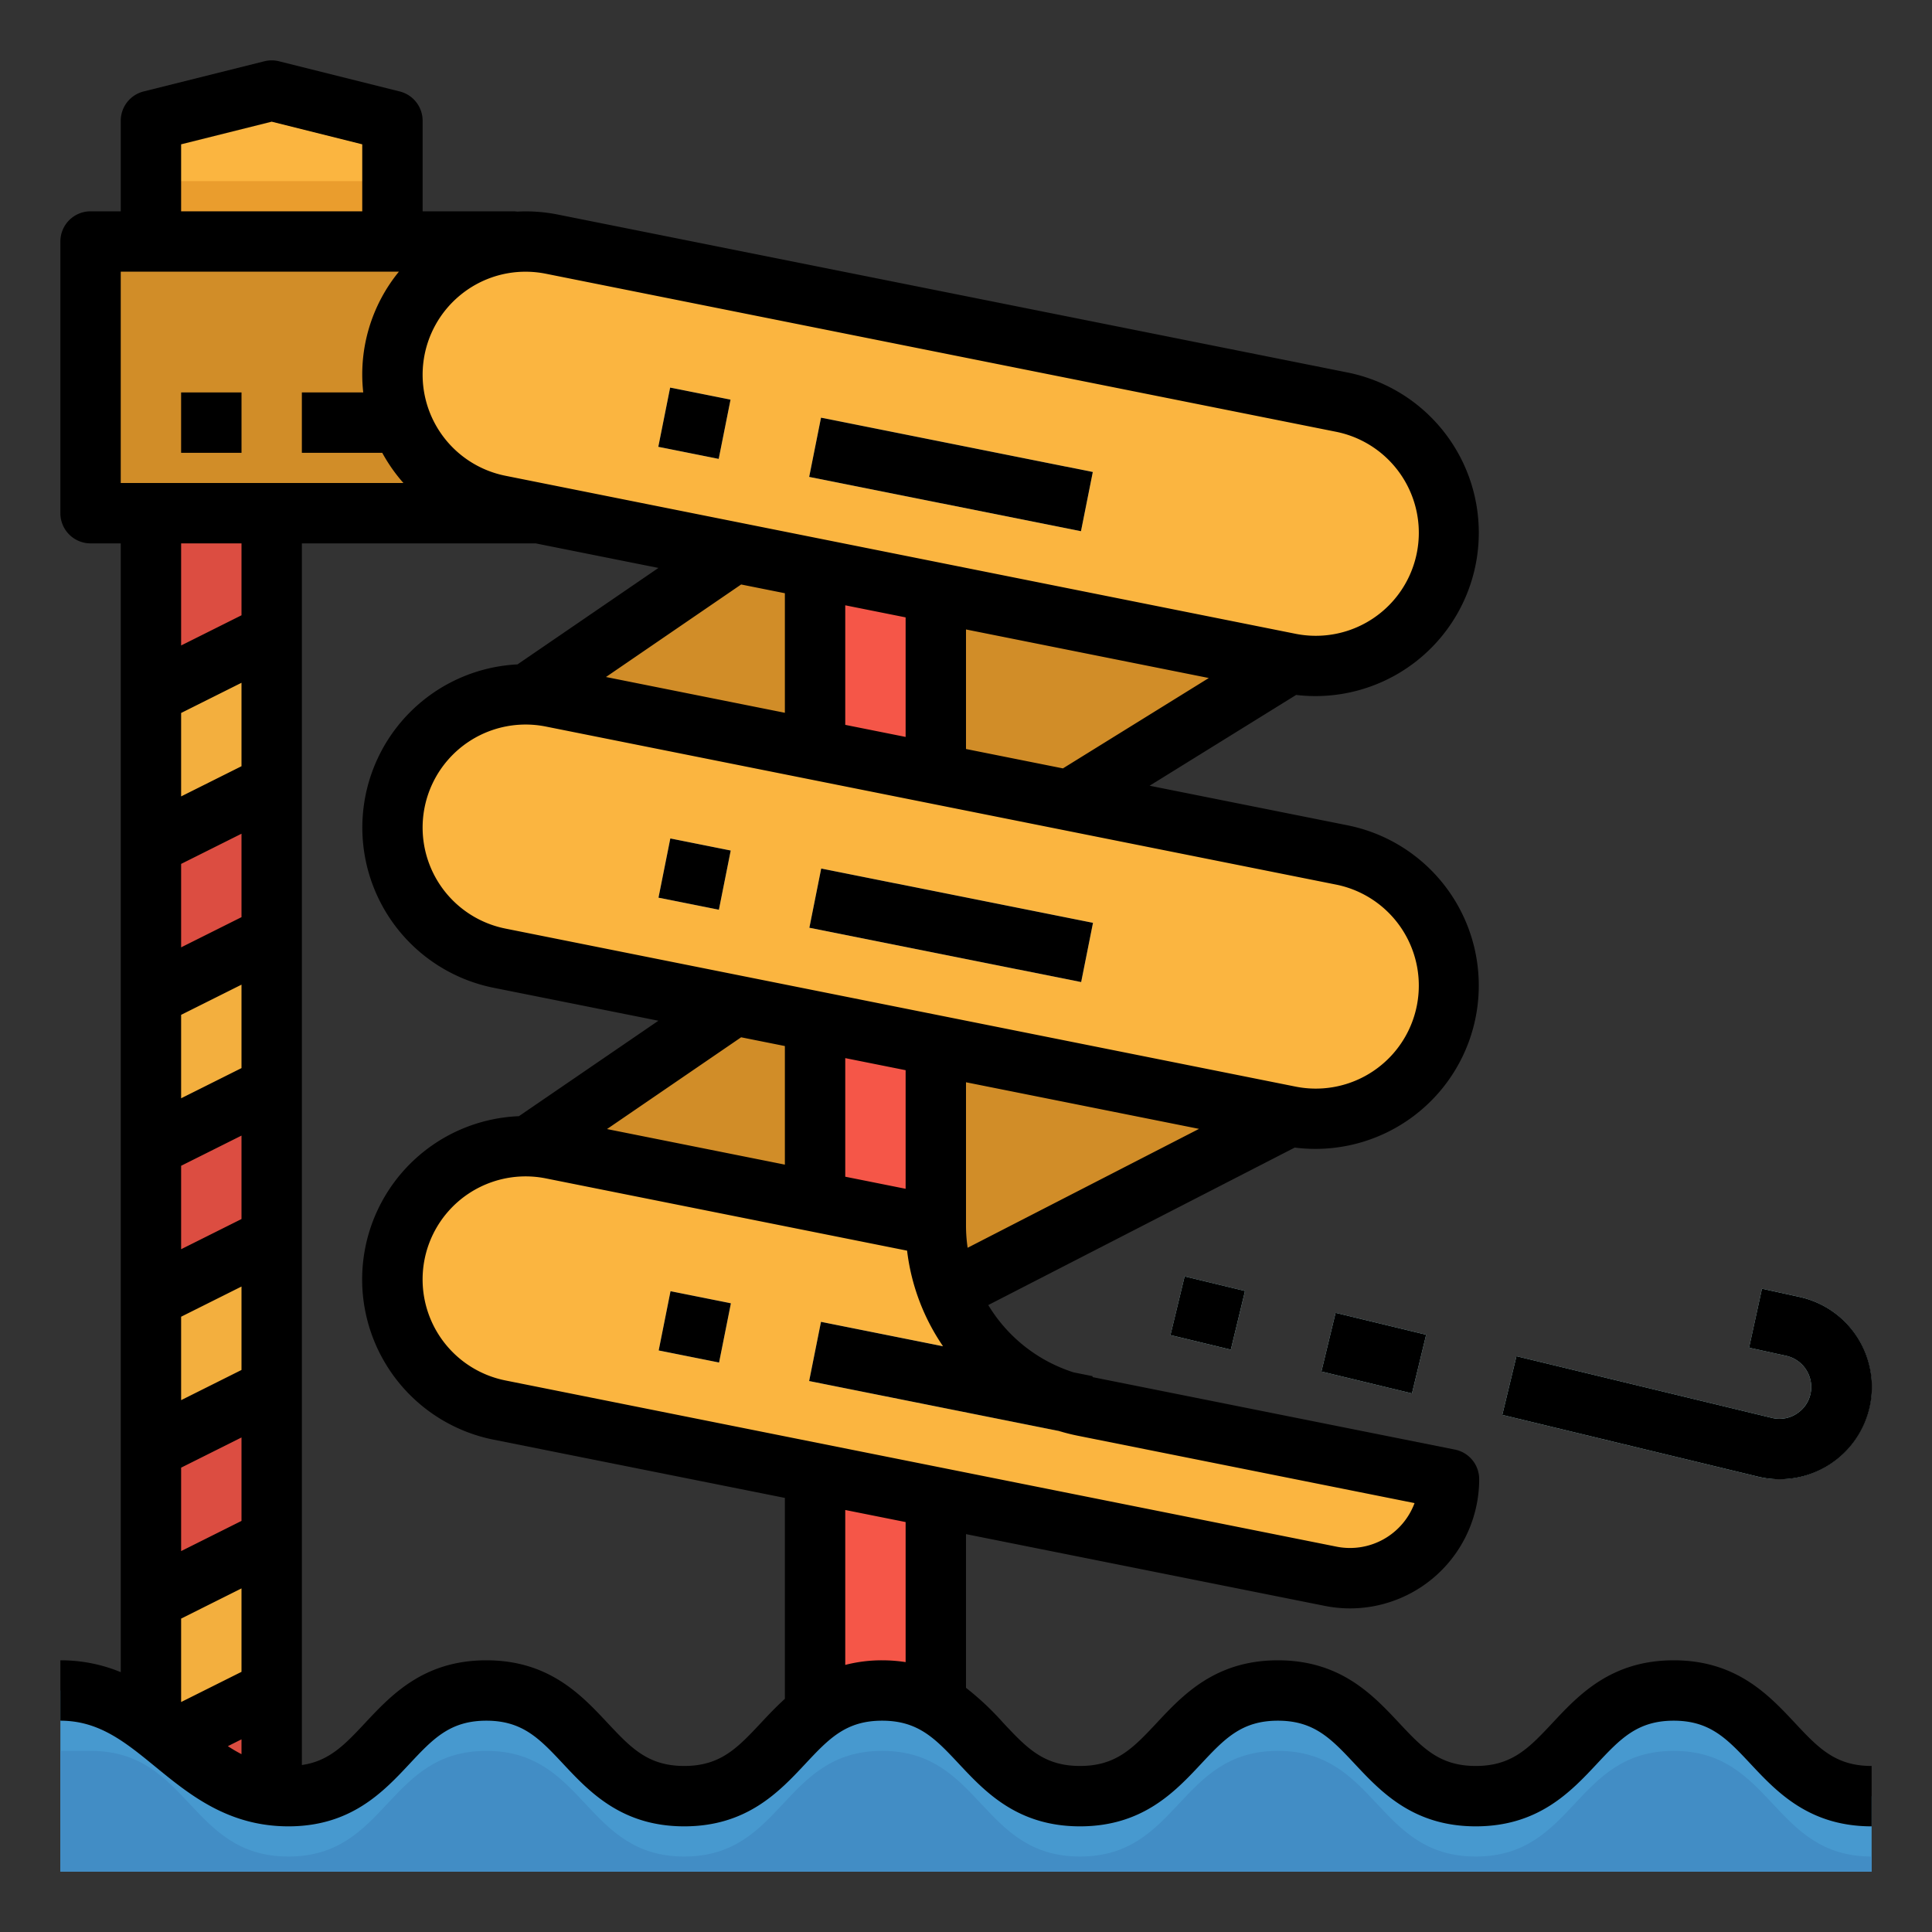 <svg height="512" viewBox="0 0 512 512" width="512" xmlns="http://www.w3.org/2000/svg"><rect x="0" y="0" width="512" height="512" fill="#333333" stroke="none"/><g id="filled_outline" data-name="filled outline"><path d="m104 72h-64v-40l32-8 32 8z" fill="#fbb540"/><path d="m40 48h64v16h-64z" fill="#ea9d2d"/><path d="m40 128h32v360h-32z" fill="#f3af3e"/><path d="m144 136h-120v-72h112z" fill="#d18d28"/><path d="m48 104h16v16h-16z" fill="#c38325"/><path d="m80 104h32v16h-32z" fill="#c38325"/><path d="m128 192 140.308-96 75.692 32-2.224 47.808-77.776 48.192h-136z" fill="#d18d28"/><path d="m128 312 136-93.053 80 29.053-2.224 47.808-93.776 48.192h-120z" fill="#d18d28"/><path d="m216 136h32v352h-32z" fill="#f55648"/><path d="m384 392a26.187 26.187 0 0 1 -31.38 25.72l-220.24-44.04a35.3 35.3 0 0 1 13.84-69.24l101.78 20.36a48.808 48.808 0 0 0 39.22 47.84l.73.15z" fill="#fbb540"/><path d="m104 219.313a35.3 35.3 0 0 1 42.224-34.613l209.4 41.879a35.3 35.3 0 0 1 28.376 34.614 35.3 35.3 0 0 1 -42.224 34.615l-209.4-41.88a35.3 35.3 0 0 1 -28.376-34.615z" fill="#fbb540"/><path d="m104 99.313a35.3 35.3 0 0 1 42.224-34.613l209.4 41.879a35.3 35.3 0 0 1 28.376 34.614 35.3 35.3 0 0 1 -42.224 34.615l-209.4-41.88a35.3 35.3 0 0 1 -28.376-34.615z" fill="#fbb540"/><g fill="#fbedbf"><path d="m176 104.094h16v16.317h-16z" transform="matrix(.196 -.981 .981 .196 37.845 270.668)"/><path d="m244 89.14h16v73.426h-16z" transform="matrix(.196 -.981 .981 .196 79.17 348.278)"/><path d="m176 223.589h16v16.317h-16z" transform="matrix(.196 -.981 .981 .196 -79.33 366.729)"/><path d="m244 208.634h16v73.426h-16z" transform="matrix(.196 -.981 .981 .196 -38.004 444.338)"/><path d="m176 343.589h16v16.317h-16z" transform="matrix(.196 -.981 .981 .196 -197 463.198)"/><path d="m287.95 372.79-1.52 7.6-72-14.4 3.14-15.69 44.66 8.93a48.555 48.555 0 0 0 24.99 13.41z"/></g><path d="m471.53 391.992a24.369 24.369 0 0 1 -5.2-.56l-.169-.039-68.039-16.433 3.756-15.552 67.944 16.408a8.446 8.446 0 0 0 10.1-7.1 8.483 8.483 0 0 0 -6.561-9.414l-9.837-2.151 3.416-15.631 9.838 2.151a24.441 24.441 0 0 1 -5.244 48.32z" fill="#c0f5f9"/><path d="m356 346.145h16v24.69h-16z" fill="#c0f5f9" transform="matrix(.235 -.972 .972 .235 -69.926 628.156)"/><path d="m312 339.634h16v16.46h-16z" fill="#c0f5f9" transform="matrix(.235 -.972 .972 .235 -93.26 577.266)"/><path d="m40 184 32-16v-32h-32z" fill="#dc4d41"/><path d="m72 248-32 16v-40l32-16z" fill="#dc4d41"/><path d="m72 328-32 16v-40l32-16z" fill="#dc4d41"/><path d="m72 408-32 16v-40l32-16z" fill="#dc4d41"/><path d="m40 464 32-16v40h-32z" fill="#dc4d41"/><path d="m496 476v20h-480v-48h8c26.22 0 26.22 28 52.44 28s26.22-28 52.45-28 26.22 28 52.44 28 26.22-28 52.44-28 26.22 28 52.44 28 26.23-28 52.45-28 26.22 28 52.44 28 26.23-28 52.45-28 26.23 28 52.45 28z" fill="#4799cf"/><path d="m496 492v4h-480v-32h8c26.22 0 26.22 28 52.44 28s26.22-28 52.45-28 26.22 28 52.44 28 26.22-28 52.44-28 26.22 28 52.44 28 26.23-28 52.45-28 26.22 28 52.44 28 26.23-28 52.45-28 26.23 28 52.45 28z" fill="#428dc5"/><path d="m40 136h32v8h-32z" fill="#c7463b"/><path d="m176 104.094h16v16.317h-16z" transform="matrix(.196 -.981 .981 .196 37.845 270.668)"/><path d="m244 89.14h16v73.426h-16z" transform="matrix(.196 -.981 .981 .196 79.17 348.278)"/><path d="m176 223.589h16v16.317h-16z" transform="matrix(.196 -.981 .981 .196 -79.33 366.729)"/><path d="m244 208.634h16v73.426h-16z" transform="matrix(.196 -.981 .981 .196 -38.004 444.338)"/><path d="m176 343.589h16v16.317h-16z" transform="matrix(.196 -.981 .981 .196 -197 463.198)"/><path d="m76.444 484c16.578 0 25.162-9.167 32.06-16.532 6.235-6.657 10.74-11.468 20.382-11.468s14.147 4.811 20.382 11.468c6.898 7.365 15.482 16.532 32.062 16.532s25.162-9.167 32.06-16.532c6.235-6.657 10.739-11.468 20.381-11.468s14.146 4.811 20.381 11.468c6.9 7.365 15.482 16.532 32.061 16.532s25.163-9.167 32.061-16.532c6.235-6.657 10.741-11.468 20.383-11.468s14.148 4.811 20.383 11.468c6.9 7.365 15.481 16.532 32.06 16.532s25.166-9.166 32.064-16.531c6.236-6.658 10.742-11.469 20.386-11.469s14.15 4.811 20.386 11.469c6.898 7.365 15.483 16.531 32.064 16.531v-16c-9.645 0-14.15-4.811-20.386-11.469-6.898-7.365-15.484-16.531-32.064-16.531s-25.166 9.166-32.064 16.531c-6.236 6.658-10.741 11.469-20.386 11.469s-14.147-4.811-20.382-11.468c-6.9-7.365-15.481-16.532-32.061-16.532s-25.163 9.167-32.061 16.532c-6.235 6.657-10.741 11.468-20.383 11.468s-14.147-4.811-20.382-11.468a75.281 75.281 0 0 0 -9.831-9.242v-40.729l95.053 19.008a34.446 34.446 0 0 0 6.758.672 34.247 34.247 0 0 0 34.189-34.241 8 8 0 0 0 -6.431-7.845l-96.049-19.21.049-.242-5.037-1.008a40.885 40.885 0 0 1 -22.632-17.841l81.215-41.733a43.3 43.3 0 0 0 14.08-85.389l-52.538-10.507 38.828-24.058a43.3 43.3 0 0 0 13.71-85.435l-209.4-41.879a43.443 43.443 0 0 0 -10.746-.776 7.878 7.878 0 0 0 -1.049-.077h-24v-24a8 8 0 0 0 -6.06-7.761l-32-8a7.985 7.985 0 0 0 -3.88 0l-32 8a8 8 0 0 0 -6.06 7.761v24h-8a8 8 0 0 0 -8 8v72a8 8 0 0 0 8 8h8v299.138a41.525 41.525 0 0 0 -16-3.138v16c10.255 0 17.16 5.65 25.156 12.191 9.056 7.409 19.321 15.809 35.288 15.809zm-12.444-19.127a40.1 40.1 0 0 1 -3.614-2.122l3.614-1.807zm0-21.817-16 8v-22.112l16-8zm0-40-16 8v-22.112l16-8zm0-40-16 8v-22.112l16-8zm0-40-16 8v-22.112l16-8zm0-40-16 8v-22.112l16-8zm0-40-16 8v-22.112l16-8zm0-40-16 8v-22.112l16-8zm0-40-16 8v-27.056h16zm176 277.42a40.58 40.58 0 0 0 -6.229-.476 38.489 38.489 0 0 0 -9.771 1.219v-41.058l16 3.2zm40.608-61.249c1.65.492 3.331.919 5.046 1.262l89.218 17.844a18.253 18.253 0 0 1 -20.682 11.547l-220.241-44.045a27.3 27.3 0 1 1 10.7-53.55l95.739 19.151a56.692 56.692 0 0 0 9.526 25.336l-32.345-6.472-3.138 15.689zm-119.744-80.016 35.545-24.318 11.591 2.318v31.429zm63.136 12.629v-31.429l16 3.2v31.43zm32.434 18.832a40.607 40.607 0 0 1 -.434-5.872v-37.989l61.753 12.351zm97.619-96.25a27.3 27.3 0 1 1 -10.708 53.541l-209.4-41.88a27.3 27.3 0 1 1 10.708-53.541zm-193.463-55.01 35.82-24.519 11.59 2.318v31.683zm63.41 12.682v-31.683l16 3.2v31.683zm57.688 11.538-25.688-5.138v-31.683l64.345 12.869zm-159.695-125.432a27.192 27.192 0 0 1 17.272-6.193 27.54 27.54 0 0 1 5.39.535l209.4 41.88a27.3 27.3 0 1 1 -10.708 53.541l-209.4-41.88a27.3 27.3 0 0 1 -11.954-47.883zm19.951 65.8 32.545 6.509-37.343 25.561a43.3 43.3 0 0 0 -6.337 85.7l43.674 8.735-36.965 25.295a43.3 43.3 0 0 0 -6.707 85.729l77.189 15.432v53.25c-2.314 2.09-4.372 4.273-6.289 6.321-6.235 6.657-10.74 11.468-20.381 11.468s-14.148-4.811-20.383-11.468c-6.9-7.366-15.482-16.532-32.061-16.532s-25.163 9.167-32.061 16.532c-5.413 5.78-9.525 10.168-16.825 11.219v-323.751zm-93.944-105.754 24-6 24 6v17.754h-48zm-16 89.754v-56h73.71a43.038 43.038 0 0 0 -9.445 32h-16.265v16h21.3a43.721 43.721 0 0 0 5.613 8z"/><path d="m476.382 374.479a8.352 8.352 0 0 1 -6.56 1.337l-67.944-16.408-3.756 15.552 68.043 16.433.169.039a24.444 24.444 0 1 0 10.44-47.76l-9.838-2.151-3.416 15.631 9.837 2.151a8.483 8.483 0 0 1 6.561 9.414 8.355 8.355 0 0 1 -3.536 5.762z"/><path d="m356 346.145h16v24.69h-16z" transform="matrix(.235 -.972 .972 .235 -69.926 628.156)"/><path d="m312 339.634h16v16.46h-16z" transform="matrix(.235 -.972 .972 .235 -93.262 577.263)"/><path d="m48 104h16v16h-16z"/></g></svg>